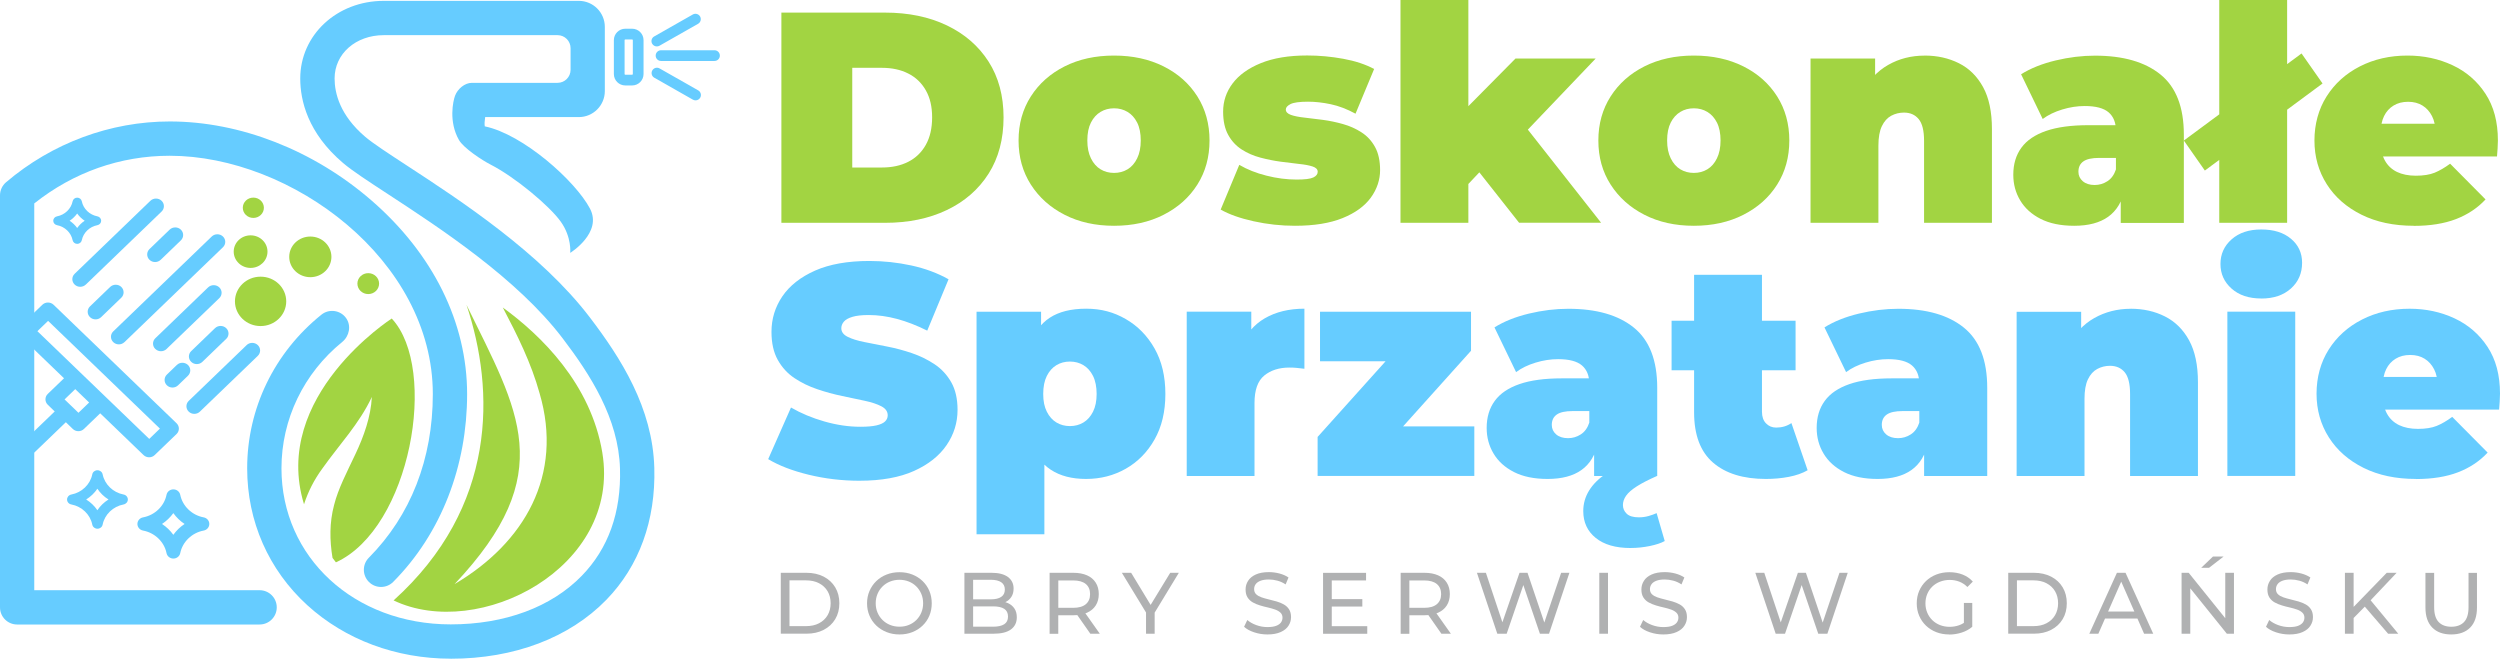 <svg viewBox="0 0 583.1 153.63" xmlns="http://www.w3.org/2000/svg" data-name="Layer 2" id="Layer_2">
  <defs>
    <style>
      .cls-1 {
        fill: #b0b1b2;
      }

      .cls-1, .cls-2, .cls-3 {
        stroke-width: 0px;
      }

      .cls-2 {
        fill: #a2d442;
      }

      .cls-3 {
        fill: #6cf;
      }
    </style>
  </defs>
  <g data-name="Layer 1" id="Layer_1-2">
    <g>
      <g>
        <path d="m182.25,51.96V2.94h24.16c5.46,0,10.27.99,14.43,2.98,4.15,1.99,7.4,4.8,9.73,8.44,2.33,3.64,3.5,7.98,3.5,13.03s-1.17,9.47-3.5,13.13c-2.34,3.67-5.58,6.49-9.73,8.47-4.16,1.99-8.96,2.98-14.43,2.98h-24.16Zm16.53-12.89h6.93c2.33,0,4.38-.44,6.13-1.33,1.75-.89,3.12-2.21,4.1-3.96s1.47-3.89,1.47-6.41-.49-4.57-1.47-6.3-2.35-3.04-4.1-3.92c-1.75-.89-3.79-1.33-6.13-1.33h-6.93v23.25Z" class="cls-2"></path>
        <path d="m259.84,52.66c-4.34,0-8.18-.85-11.52-2.56-3.34-1.7-5.96-4.05-7.88-7.04-1.91-2.99-2.87-6.42-2.87-10.29s.96-7.31,2.87-10.29c1.91-2.99,4.54-5.32,7.88-7s7.18-2.52,11.52-2.52,8.19.84,11.55,2.52,5.99,4.02,7.88,7c1.89,2.99,2.84,6.42,2.84,10.29s-.95,7.31-2.84,10.29c-1.89,2.99-4.52,5.33-7.88,7.04-3.36,1.71-7.21,2.56-11.55,2.56Zm0-12.33c1.17,0,2.22-.28,3.15-.84.93-.56,1.68-1.41,2.24-2.56.56-1.14.84-2.53.84-4.17s-.28-3.07-.84-4.17c-.56-1.1-1.31-1.93-2.24-2.49-.94-.56-1.99-.84-3.15-.84s-2.22.28-3.15.84c-.94.56-1.68,1.39-2.24,2.49-.56,1.1-.84,2.49-.84,4.17s.28,3.02.84,4.17c.56,1.14,1.31,2,2.24,2.56.93.56,1.98.84,3.15.84Z" class="cls-2"></path>
        <path d="m302.07,52.66c-3.27,0-6.49-.35-9.66-1.05-3.17-.7-5.74-1.61-7.7-2.73l4.34-10.43c1.82,1.07,3.93,1.92,6.34,2.52,2.4.61,4.75.91,7.04.91,1.91,0,3.21-.16,3.89-.49.68-.33,1.02-.77,1.02-1.33s-.4-.97-1.19-1.23c-.79-.26-1.84-.46-3.15-.59-1.31-.14-2.74-.32-4.31-.53-1.57-.21-3.14-.53-4.73-.95-1.59-.42-3.04-1.05-4.34-1.89-1.31-.84-2.36-1.97-3.15-3.4-.79-1.42-1.19-3.23-1.19-5.43,0-2.43.74-4.62,2.21-6.58s3.66-3.54,6.58-4.73,6.52-1.79,10.82-1.79c2.8,0,5.6.26,8.4.77,2.8.51,5.21,1.31,7.21,2.38l-4.34,10.43c-1.96-1.07-3.89-1.81-5.78-2.21-1.89-.4-3.65-.59-5.29-.59-2.01,0-3.37.19-4.1.56-.72.37-1.09.79-1.09,1.26,0,.56.4.98,1.19,1.26.79.28,1.84.49,3.15.63,1.31.14,2.74.32,4.31.53s3.13.54,4.69.98c1.56.44,3,1.08,4.31,1.93,1.31.84,2.36,1.97,3.15,3.4.79,1.42,1.19,3.23,1.19,5.43s-.72,4.42-2.17,6.41c-1.45,1.98-3.64,3.57-6.58,4.76s-6.63,1.79-11.07,1.79Z" class="cls-2"></path>
        <path d="m326.65,51.96V0h15.83v51.96h-15.83Zm13.24-6.3l.35-18.63,13.24-13.38h18.7l-17.51,18.35-7.91,6.37-6.86,7.28Zm14.43,6.3l-10.5-13.31,9.73-11.98,19.89,25.28h-19.12Z" class="cls-2"></path>
        <path d="m395.07,52.66c-4.34,0-8.18-.85-11.52-2.56-3.34-1.7-5.96-4.05-7.88-7.04-1.92-2.99-2.87-6.42-2.87-10.29s.96-7.31,2.87-10.29c1.91-2.99,4.54-5.32,7.88-7s7.18-2.52,11.52-2.52,8.19.84,11.55,2.52,5.99,4.02,7.88,7c1.89,2.99,2.84,6.42,2.84,10.29s-.95,7.31-2.84,10.29c-1.89,2.99-4.52,5.33-7.88,7.04-3.36,1.71-7.21,2.56-11.55,2.56Zm0-12.33c1.17,0,2.22-.28,3.15-.84.93-.56,1.68-1.41,2.24-2.56.56-1.14.84-2.53.84-4.17s-.28-3.07-.84-4.17c-.56-1.1-1.31-1.93-2.24-2.49-.93-.56-1.98-.84-3.15-.84s-2.22.28-3.15.84c-.93.56-1.68,1.39-2.24,2.49-.56,1.1-.84,2.49-.84,4.17s.28,3.02.84,4.17c.56,1.14,1.31,2,2.24,2.56.93.56,1.98.84,3.15.84Z" class="cls-2"></path>
        <path d="m448.92,12.96c2.94,0,5.6.6,7.98,1.79,2.38,1.19,4.26,3.05,5.64,5.57,1.38,2.52,2.06,5.79,2.06,9.8v21.85h-15.83v-19.12c0-2.38-.42-4.07-1.26-5.08s-1.98-1.51-3.43-1.51c-1.07,0-2.07.25-2.98.74s-1.63,1.3-2.17,2.42c-.54,1.12-.81,2.64-.81,4.55v18h-15.83V13.66h15.06v11.21l-3.01-3.22c1.49-2.89,3.51-5.06,6.06-6.51,2.54-1.45,5.38-2.17,8.51-2.17Z" class="cls-2"></path>
        <path d="m483.79,52.66c-3.13,0-5.74-.54-7.84-1.61-2.1-1.07-3.69-2.51-4.76-4.31-1.08-1.8-1.61-3.79-1.61-5.99,0-2.47.63-4.58,1.89-6.3,1.26-1.73,3.19-3.03,5.78-3.92,2.59-.89,5.87-1.33,9.84-1.33h7.98v7.63h-5.46c-1.68,0-2.91.27-3.68.81-.77.54-1.16,1.34-1.16,2.42,0,.89.34,1.62,1.02,2.21.68.58,1.6.88,2.77.88,1.07,0,2.06-.29,2.97-.88.91-.58,1.58-1.51,2-2.77l2.03,4.69c-.61,2.85-1.89,4.97-3.85,6.37-1.96,1.4-4.6,2.1-7.91,2.1Zm10.85-.7v-6.79l-1.12-1.82v-12.88c0-1.87-.57-3.29-1.71-4.27-1.14-.98-3-1.47-5.57-1.47-1.73,0-3.48.27-5.25.81-1.77.54-3.29,1.27-4.55,2.21l-5.04-10.43c2.24-1.4,4.93-2.47,8.05-3.22,3.13-.75,6.19-1.12,9.18-1.12,6.58,0,11.68,1.47,15.3,4.41,3.62,2.94,5.43,7.61,5.43,14.01v20.59h-14.71Z" class="cls-2"></path>
        <path d="m514.26,39.78l-4.9-7,27.45-20.31,4.9,7-27.45,20.31Zm3.36,12.19V0h15.83v51.96h-15.83Z" class="cls-2"></path>
        <path d="m563,52.66c-4.67,0-8.74-.86-12.22-2.59-3.48-1.73-6.18-4.1-8.09-7.11s-2.87-6.41-2.87-10.19.95-7.31,2.84-10.29c1.89-2.99,4.48-5.32,7.77-7s6.99-2.52,11.1-2.52c3.78,0,7.27.75,10.47,2.24,3.2,1.49,5.77,3.71,7.7,6.65,1.94,2.94,2.91,6.58,2.91,10.92,0,.56-.03,1.18-.07,1.86-.05.68-.09,1.3-.14,1.86h-29.48v-7.63h21.08l-5.95,2.03c0-1.49-.27-2.77-.81-3.82-.54-1.05-1.27-1.87-2.21-2.45-.93-.58-2.05-.88-3.36-.88s-2.44.29-3.4.88c-.96.58-1.69,1.4-2.21,2.45-.52,1.05-.77,2.32-.77,3.82v2.38c0,1.63.33,3.04.98,4.2s1.59,2.04,2.8,2.63c1.21.58,2.69.88,4.41.88s3.23-.23,4.38-.7c1.14-.47,2.35-1.17,3.61-2.1l8.26,8.33c-1.87,2.01-4.17,3.54-6.9,4.59-2.73,1.05-6.01,1.58-9.84,1.58Z" class="cls-2"></path>
        <path d="m200.53,112.13c-4.11,0-8.08-.47-11.9-1.4-3.83-.93-6.98-2.15-9.46-3.64l5.32-12.04c2.33,1.35,4.94,2.44,7.81,3.26,2.87.82,5.66,1.23,8.37,1.23,1.59,0,2.84-.11,3.75-.32s1.58-.51,2-.91c.42-.4.63-.88.63-1.44,0-.89-.49-1.59-1.47-2.1-.98-.51-2.28-.95-3.89-1.29-1.61-.35-3.37-.72-5.29-1.12-1.92-.4-3.84-.92-5.78-1.58-1.94-.65-3.71-1.52-5.32-2.59-1.61-1.07-2.91-2.49-3.89-4.24s-1.47-3.93-1.47-6.55c0-3.03.85-5.8,2.55-8.3,1.71-2.5,4.25-4.49,7.63-5.99,3.38-1.49,7.6-2.24,12.64-2.24,3.31,0,6.58.35,9.8,1.05,3.22.7,6.12,1.78,8.68,3.22l-4.97,11.98c-2.43-1.21-4.78-2.12-7.04-2.73-2.27-.61-4.47-.91-6.62-.91-1.59,0-2.85.14-3.78.42-.94.28-1.6.65-2,1.12-.4.47-.6.98-.6,1.54,0,.84.49,1.51,1.47,2s2.28.9,3.89,1.22c1.61.33,3.38.68,5.32,1.05,1.94.37,3.86.89,5.78,1.54,1.91.65,3.68,1.52,5.29,2.59,1.61,1.07,2.91,2.48,3.89,4.2.98,1.73,1.47,3.88,1.47,6.44,0,2.99-.85,5.73-2.56,8.23-1.71,2.5-4.24,4.51-7.6,6.02s-7.59,2.28-12.68,2.28Z" class="cls-3"></path>
        <path d="m227.77,124.6v-51.89h15.05v5.18l.07,14.01.7,14.01v18.7h-15.83Zm25.56-12.89c-3.32,0-6.06-.71-8.23-2.14-2.17-1.42-3.77-3.59-4.8-6.51-1.03-2.92-1.54-6.64-1.54-11.17s.48-8.39,1.44-11.31c.96-2.92,2.51-5.08,4.66-6.48,2.15-1.4,4.97-2.1,8.47-2.1s6.44.8,9.24,2.42c2.8,1.61,5.04,3.9,6.72,6.86,1.68,2.97,2.52,6.5,2.52,10.61s-.84,7.65-2.52,10.61c-1.68,2.97-3.92,5.24-6.72,6.83-2.8,1.59-5.88,2.38-9.24,2.38Zm-3.78-12.33c1.17,0,2.22-.28,3.15-.84.93-.56,1.68-1.4,2.24-2.52.56-1.12.84-2.5.84-4.13s-.28-3.08-.84-4.2c-.56-1.12-1.31-1.96-2.24-2.52-.94-.56-1.98-.84-3.15-.84s-2.22.28-3.15.84-1.68,1.4-2.24,2.52c-.56,1.12-.84,2.52-.84,4.2s.28,3.01.84,4.13c.56,1.12,1.31,1.96,2.24,2.52s1.98.84,3.15.84Z" class="cls-3"></path>
        <path d="m276.79,111.01v-38.31h15.06v11.55l-2.45-3.29c1.17-2.99,3.03-5.23,5.6-6.72,2.57-1.49,5.65-2.24,9.24-2.24v14.01c-.7-.09-1.32-.16-1.86-.21-.54-.05-1.09-.07-1.65-.07-2.38,0-4.33.62-5.85,1.86-1.52,1.24-2.28,3.37-2.28,6.41v17.02h-15.83Z" class="cls-3"></path>
        <path d="m307.32,111.01v-9.1l20.38-22.69,2.59,5.04h-22.41v-11.55h35.22v9.1l-20.38,22.69-2.59-5.04h23.74v11.55h-36.55Z" class="cls-3"></path>
        <path d="m360.96,111.71c-3.13,0-5.74-.54-7.84-1.61-2.1-1.07-3.69-2.51-4.76-4.31-1.08-1.8-1.61-3.79-1.61-5.99,0-2.47.63-4.58,1.89-6.3,1.26-1.73,3.19-3.03,5.78-3.92,2.59-.89,5.87-1.33,9.84-1.33h7.98v7.63h-5.46c-1.68,0-2.91.27-3.68.81s-1.16,1.34-1.16,2.42c0,.89.34,1.62,1.02,2.21.68.58,1.6.88,2.77.88,1.07,0,2.06-.29,2.97-.88.91-.58,1.58-1.5,2-2.77l2.03,4.69c-.61,2.85-1.89,4.97-3.85,6.37s-4.6,2.1-7.91,2.1Zm10.85-.7v-6.79l-1.12-1.82v-12.89c0-1.87-.57-3.29-1.71-4.27-1.14-.98-3-1.47-5.57-1.47-1.73,0-3.48.27-5.25.81-1.77.54-3.29,1.27-4.55,2.21l-5.04-10.43c2.24-1.4,4.93-2.47,8.05-3.22,3.13-.75,6.19-1.12,9.18-1.12,6.58,0,11.68,1.47,15.3,4.41,3.62,2.94,5.43,7.61,5.43,14.01v20.59h-14.71Zm8.54,16.81c-3.5,0-6.22-.78-8.16-2.35s-2.91-3.65-2.91-6.27c0-1.73.46-3.33,1.37-4.8.91-1.47,2.24-2.79,3.99-3.96,1.75-1.17,3.86-2.12,6.34-2.87l5.53,3.43c-2.01.89-3.6,1.7-4.76,2.45-1.17.75-1.99,1.47-2.48,2.17s-.74,1.42-.74,2.17c0,.79.29,1.47.88,2.03.58.56,1.53.84,2.84.84.79,0,1.55-.1,2.28-.31.72-.21,1.34-.43,1.86-.67l1.89,6.51c-.84.47-2,.85-3.47,1.16-1.47.3-2.95.46-4.45.46Z" class="cls-3"></path>
        <path d="m389.88,86.36v-11.55h28.92v11.55h-28.92Zm21.99,25.35c-5.28,0-9.38-1.27-12.33-3.82-2.94-2.54-4.41-6.45-4.41-11.73v-32.07h15.83v31.93c0,1.17.31,2.08.95,2.73.63.65,1.41.98,2.35.98,1.35,0,2.54-.35,3.57-1.05l3.78,11c-1.21.7-2.67,1.21-4.38,1.54-1.71.33-3.49.49-5.36.49Z" class="cls-3"></path>
        <path d="m437.93,111.71c-3.13,0-5.74-.54-7.84-1.61-2.1-1.07-3.69-2.51-4.76-4.31-1.08-1.8-1.61-3.79-1.61-5.99,0-2.47.63-4.58,1.89-6.3,1.26-1.73,3.19-3.03,5.78-3.92,2.59-.89,5.87-1.33,9.84-1.33h7.98v7.63h-5.46c-1.68,0-2.91.27-3.68.81s-1.16,1.34-1.16,2.42c0,.89.34,1.62,1.02,2.21.68.58,1.6.88,2.77.88,1.07,0,2.06-.29,2.97-.88.91-.58,1.58-1.5,2-2.77l2.03,4.69c-.61,2.85-1.89,4.97-3.85,6.37s-4.6,2.1-7.91,2.1Zm10.85-.7v-6.79l-1.12-1.82v-12.89c0-1.87-.57-3.29-1.71-4.27-1.14-.98-3-1.47-5.57-1.47-1.73,0-3.48.27-5.25.81-1.77.54-3.29,1.27-4.55,2.21l-5.04-10.43c2.24-1.4,4.93-2.47,8.05-3.22,3.13-.75,6.19-1.12,9.18-1.12,6.58,0,11.68,1.47,15.3,4.41,3.62,2.94,5.43,7.61,5.43,14.01v20.59h-14.71Z" class="cls-3"></path>
        <path d="m496.96,72.01c2.94,0,5.6.59,7.98,1.79s4.26,3.05,5.64,5.57c1.38,2.52,2.07,5.79,2.07,9.8v21.85h-15.83v-19.12c0-2.38-.42-4.07-1.26-5.08-.84-1-1.98-1.5-3.43-1.5-1.07,0-2.06.25-2.97.74-.91.49-1.63,1.29-2.17,2.42-.54,1.12-.8,2.64-.8,4.55v18h-15.83v-38.31h15.05v11.2l-3.01-3.22c1.49-2.89,3.51-5.07,6.06-6.51s5.38-2.17,8.51-2.17Z" class="cls-3"></path>
        <path d="m527.42,69.62c-2.89,0-5.21-.77-6.93-2.31-1.73-1.54-2.59-3.45-2.59-5.74s.86-4.2,2.59-5.74c1.73-1.54,4.04-2.31,6.93-2.31s5.21.72,6.93,2.17c1.73,1.45,2.59,3.32,2.59,5.6,0,2.43-.86,4.42-2.59,5.99-1.73,1.56-4.04,2.35-6.93,2.35Zm-7.91,41.39v-38.31h15.83v38.31h-15.83Z" class="cls-3"></path>
        <path d="m563.49,111.71c-4.67,0-8.74-.86-12.22-2.59-3.48-1.73-6.18-4.1-8.09-7.11-1.91-3.01-2.87-6.41-2.87-10.19s.95-7.31,2.84-10.29c1.89-2.99,4.48-5.32,7.77-7s6.99-2.52,11.1-2.52c3.78,0,7.27.75,10.47,2.24,3.2,1.5,5.77,3.71,7.7,6.65,1.94,2.94,2.91,6.58,2.91,10.92,0,.56-.03,1.18-.07,1.86-.05.68-.09,1.3-.14,1.86h-29.48v-7.63h21.08l-5.95,2.03c0-1.49-.27-2.77-.81-3.82-.54-1.05-1.27-1.87-2.21-2.45-.93-.58-2.05-.88-3.36-.88s-2.44.29-3.4.88c-.96.58-1.69,1.4-2.21,2.45-.52,1.05-.77,2.32-.77,3.82v2.38c0,1.63.33,3.04.98,4.2.65,1.17,1.59,2.04,2.8,2.63,1.21.58,2.69.88,4.41.88s3.23-.23,4.38-.7,2.35-1.17,3.61-2.1l8.26,8.33c-1.87,2.01-4.17,3.54-6.9,4.59s-6.01,1.58-9.84,1.58Z" class="cls-3"></path>
      </g>
      <g>
        <path d="m182.11,147.81v-14.21h5.99c1.52,0,2.85.3,4.01.89,1.16.6,2.06,1.43,2.7,2.5.64,1.07.96,2.31.96,3.71s-.32,2.65-.96,3.71c-.64,1.07-1.54,1.9-2.7,2.5-1.16.6-2.49.89-4.01.89h-5.99Zm2.03-1.77h3.84c1.18,0,2.2-.22,3.05-.67.86-.45,1.53-1.07,2-1.88.47-.8.71-1.74.71-2.79s-.24-2-.71-2.8c-.47-.8-1.14-1.42-2-1.87s-1.88-.67-3.05-.67h-3.84v10.68Z" class="cls-1"></path>
        <path d="m209.8,147.98c-1.08,0-2.09-.18-3.01-.55-.93-.37-1.73-.88-2.41-1.53-.68-.66-1.21-1.42-1.58-2.3-.38-.88-.57-1.84-.57-2.88s.19-2,.57-2.88c.38-.88.91-1.65,1.58-2.3.68-.66,1.47-1.17,2.4-1.53.92-.37,1.93-.55,3.02-.55s2.08.18,2.99.54c.91.36,1.71.87,2.39,1.52.68.66,1.21,1.42,1.58,2.3.37.88.56,1.85.56,2.9s-.19,2.02-.56,2.9c-.37.88-.9,1.65-1.58,2.3-.68.66-1.48,1.16-2.39,1.52-.91.36-1.91.54-2.99.54Zm0-1.81c.79,0,1.51-.13,2.18-.41.67-.27,1.25-.65,1.75-1.15s.88-1.07,1.16-1.74c.28-.66.42-1.39.42-2.17s-.14-1.51-.42-2.17c-.28-.66-.66-1.24-1.16-1.74s-1.08-.88-1.75-1.15c-.67-.27-1.4-.41-2.18-.41s-1.53.14-2.2.41c-.67.27-1.26.65-1.76,1.15-.5.49-.89,1.07-1.17,1.74s-.42,1.39-.42,2.17.14,1.51.42,2.17.67,1.24,1.17,1.74c.5.49,1.09.88,1.76,1.15.67.27,1.4.41,2.2.41Z" class="cls-1"></path>
        <path d="m224.94,147.81v-14.21h6.37c1.64,0,2.9.33,3.78.98.88.66,1.32,1.55,1.32,2.69,0,.77-.17,1.42-.52,1.95-.35.53-.81.93-1.39,1.22s-1.21.43-1.89.43l.37-.61c.81,0,1.53.14,2.15.43s1.12.7,1.48,1.25c.37.55.55,1.23.55,2.04,0,1.22-.46,2.16-1.37,2.83s-2.27,1-4.07,1h-6.78Zm2.03-1.64h4.67c1.12,0,1.98-.19,2.58-.57.59-.38.89-.97.89-1.79s-.3-1.43-.89-1.81c-.6-.38-1.46-.57-2.58-.57h-4.85v-1.64h4.34c1.03,0,1.83-.19,2.39-.57.57-.38.85-.95.85-1.71s-.29-1.33-.85-1.71c-.57-.38-1.37-.57-2.39-.57h-4.16v10.92Z" class="cls-1"></path>
        <path d="m244.81,147.81v-14.21h5.54c1.24,0,2.31.2,3.19.59.88.39,1.56.96,2.03,1.71.47.74.71,1.63.71,2.66s-.24,1.91-.71,2.65c-.47.74-1.15,1.3-2.03,1.7-.88.39-1.94.59-3.19.59h-4.43l.91-.93v5.26h-2.03Zm2.03-5.05l-.91-.99h4.37c1.3,0,2.28-.28,2.95-.84s1-1.35,1-2.36-.33-1.8-1-2.36c-.67-.55-1.65-.83-2.95-.83h-4.37l.91-1.01v8.4Zm7.47,5.05l-3.61-5.16h2.17l3.65,5.16h-2.21Z" class="cls-1"></path>
        <path d="m267.3,147.81v-5.44l.47,1.26-6.11-10.03h2.17l5.13,8.46h-1.18l5.16-8.46h2.01l-6.09,10.03.45-1.26v5.44h-2.01Z" class="cls-1"></path>
        <path d="m295.62,147.98c-1.08,0-2.12-.17-3.11-.5-.99-.33-1.77-.76-2.34-1.29l.75-1.58c.54.47,1.23.87,2.07,1.18.84.31,1.71.47,2.62.47.82,0,1.49-.09,2.01-.28.51-.19.89-.45,1.14-.78.24-.33.37-.71.37-1.13,0-.49-.16-.88-.48-1.18s-.73-.54-1.24-.72c-.51-.18-1.06-.34-1.67-.48-.61-.13-1.22-.29-1.84-.48-.62-.18-1.18-.42-1.68-.7s-.92-.67-1.23-1.15-.47-1.1-.47-1.86.19-1.4.58-2.02c.39-.62.98-1.11,1.79-1.48.8-.37,1.83-.56,3.07-.56.83,0,1.64.11,2.46.32.81.22,1.52.53,2.11.93l-.67,1.62c-.61-.41-1.25-.7-1.93-.88-.68-.18-1.33-.27-1.97-.27-.8,0-1.46.1-1.97.3s-.89.47-1.13.81c-.24.34-.35.72-.35,1.14,0,.5.16.9.48,1.2.32.3.73.53,1.24.71.51.18,1.06.33,1.67.48.61.14,1.22.3,1.84.48.62.18,1.18.41,1.68.69s.92.66,1.23,1.14.47,1.08.47,1.83-.2,1.38-.59,2c-.39.62-1,1.11-1.82,1.48-.82.37-1.85.56-3.1.56Z" class="cls-1"></path>
        <path d="m310.62,146.05h8.28v1.77h-10.31v-14.21h10.03v1.77h-8v10.68Zm-.18-6.31h7.31v1.73h-7.31v-1.73Z" class="cls-1"></path>
        <path d="m326.69,147.81v-14.21h5.54c1.25,0,2.31.2,3.19.59.88.39,1.56.96,2.03,1.71.47.74.71,1.63.71,2.66s-.24,1.91-.71,2.65c-.47.74-1.15,1.3-2.03,1.7-.88.39-1.94.59-3.19.59h-4.42l.91-.93v5.26h-2.03Zm2.03-5.05l-.91-.99h4.36c1.3,0,2.28-.28,2.95-.84s1.01-1.35,1.01-2.36-.34-1.8-1.01-2.36c-.67-.55-1.65-.83-2.95-.83h-4.36l.91-1.01v8.4Zm7.47,5.05l-3.61-5.16h2.17l3.65,5.16h-2.21Z" class="cls-1"></path>
        <path d="m349.23,147.81l-4.75-14.21h2.09l4.37,13.11h-1.06l4.53-13.11h1.87l4.43,13.11h-1.02l4.43-13.11h1.93l-4.75,14.21h-2.13l-4.14-12.16h.55l-4.16,12.16h-2.17Z" class="cls-1"></path>
        <path d="m373.02,147.81v-14.21h2.03v14.21h-2.03Z" class="cls-1"></path>
        <path d="m387.95,147.98c-1.08,0-2.12-.17-3.11-.5s-1.77-.76-2.33-1.29l.75-1.58c.54.47,1.23.87,2.07,1.18.84.31,1.71.47,2.62.47.83,0,1.5-.09,2.01-.28s.89-.45,1.14-.78c.24-.33.37-.71.37-1.13,0-.49-.16-.88-.48-1.18s-.73-.54-1.24-.72-1.07-.34-1.68-.48c-.61-.13-1.22-.29-1.84-.48s-1.18-.42-1.69-.7c-.51-.28-.92-.67-1.23-1.15-.31-.48-.47-1.1-.47-1.86s.19-1.4.58-2.02c.38-.62.98-1.11,1.79-1.48s1.83-.56,3.08-.56c.82,0,1.64.11,2.46.32.81.22,1.52.53,2.11.93l-.67,1.62c-.61-.41-1.25-.7-1.93-.88-.68-.18-1.33-.27-1.97-.27-.8,0-1.46.1-1.97.3-.52.2-.89.47-1.13.81-.24.34-.36.72-.36,1.14,0,.5.16.9.48,1.2s.73.53,1.24.71c.51.18,1.07.33,1.68.48.61.14,1.22.3,1.84.48.62.18,1.18.41,1.69.69s.92.66,1.23,1.14c.31.47.47,1.08.47,1.83s-.2,1.38-.59,2c-.39.62-1,1.11-1.82,1.48-.82.37-1.85.56-3.1.56Z" class="cls-1"></path>
        <path d="m414.16,147.81l-4.75-14.21h2.09l4.36,13.11h-1.05l4.53-13.11h1.87l4.42,13.11h-1.01l4.42-13.11h1.93l-4.75,14.21h-2.13l-4.14-12.16h.55l-4.16,12.16h-2.17Z" class="cls-1"></path>
        <path d="m454.63,147.98c-1.1,0-2.1-.18-3.02-.54-.92-.36-1.72-.87-2.4-1.52-.68-.66-1.21-1.42-1.58-2.3-.38-.88-.57-1.85-.57-2.9s.19-2.02.57-2.9c.38-.88.91-1.65,1.59-2.3.68-.66,1.49-1.16,2.41-1.52.92-.36,1.94-.54,3.04-.54s2.15.18,3.09.55,1.72.91,2.38,1.64l-1.26,1.26c-.58-.57-1.21-.98-1.9-1.25-.68-.26-1.42-.4-2.22-.4s-1.57.14-2.26.41c-.7.27-1.3.65-1.81,1.14s-.9,1.07-1.18,1.74-.42,1.4-.42,2.18.14,1.49.42,2.16c.28.67.67,1.25,1.18,1.75s1.11.88,1.79,1.15c.69.27,1.44.41,2.25.41.76,0,1.48-.12,2.18-.36.7-.24,1.34-.63,1.94-1.19l1.16,1.54c-.7.6-1.53,1.05-2.47,1.35-.94.3-1.91.46-2.91.46Zm3.43-2.07v-5.28h1.95v5.54l-1.95-.26Z" class="cls-1"></path>
        <path d="m468.4,147.81v-14.21h5.99c1.52,0,2.85.3,4.01.89,1.16.6,2.06,1.43,2.7,2.5.64,1.07.96,2.31.96,3.71s-.32,2.65-.96,3.71c-.64,1.07-1.54,1.9-2.7,2.5-1.16.6-2.49.89-4.01.89h-5.99Zm2.03-1.77h3.84c1.18,0,2.2-.22,3.05-.67.86-.45,1.53-1.07,2-1.88.47-.8.71-1.74.71-2.79s-.24-2-.71-2.8c-.47-.8-1.14-1.42-2-1.87s-1.88-.67-3.05-.67h-3.84v10.68Z" class="cls-1"></path>
        <path d="m487.31,147.81l6.44-14.21h2.01l6.46,14.21h-2.13l-5.74-13.07h.81l-5.74,13.07h-2.09Zm2.74-3.55l.55-1.62h8l.59,1.62h-9.13Z" class="cls-1"></path>
        <path d="m508.83,147.81v-14.21h1.66l9.4,11.67h-.87v-11.67h2.03v14.21h-1.66l-9.4-11.67h.87v11.67h-2.03Zm4.57-15.37l2.76-2.64h2.48l-3.41,2.64h-1.83Z" class="cls-1"></path>
        <path d="m533.96,147.98c-1.08,0-2.12-.17-3.11-.5s-1.77-.76-2.33-1.29l.75-1.58c.54.47,1.23.87,2.07,1.18.84.31,1.71.47,2.62.47.83,0,1.5-.09,2.01-.28s.89-.45,1.14-.78c.24-.33.37-.71.37-1.13,0-.49-.16-.88-.48-1.18s-.73-.54-1.24-.72-1.07-.34-1.68-.48c-.61-.13-1.22-.29-1.84-.48s-1.18-.42-1.69-.7c-.51-.28-.92-.67-1.23-1.15-.31-.48-.47-1.1-.47-1.86s.19-1.4.58-2.02c.38-.62.98-1.11,1.79-1.48s1.83-.56,3.08-.56c.82,0,1.64.11,2.46.32.81.22,1.52.53,2.11.93l-.67,1.62c-.61-.41-1.25-.7-1.93-.88-.68-.18-1.33-.27-1.97-.27-.8,0-1.46.1-1.97.3-.52.2-.89.47-1.13.81-.24.34-.36.72-.36,1.14,0,.5.16.9.48,1.2s.73.53,1.24.71c.51.18,1.07.33,1.68.48.61.14,1.22.3,1.84.48.62.18,1.18.41,1.69.69s.92.66,1.23,1.14c.31.47.47,1.08.47,1.83s-.2,1.38-.59,2c-.39.62-1,1.11-1.82,1.48-.82.37-1.85.56-3.1.56Z" class="cls-1"></path>
        <path d="m546.93,147.81v-14.21h2.03v14.21h-2.03Zm1.79-3.43l-.1-2.48,8.06-8.3h2.31l-6.23,6.58-1.14,1.26-2.9,2.94Zm8.28,3.43l-5.83-6.78,1.36-1.5,6.84,8.28h-2.38Z" class="cls-1"></path>
        <path d="m571.71,147.98c-1.87,0-3.34-.53-4.4-1.6s-1.6-2.63-1.6-4.69v-8.08h2.03v8c0,1.58.35,2.74,1.05,3.47.7.73,1.68,1.1,2.95,1.1s2.28-.37,2.97-1.1c.7-.73,1.05-1.89,1.05-3.47v-8h1.97v8.08c0,2.06-.53,3.62-1.59,4.69s-2.54,1.6-4.42,1.6Z" class="cls-1"></path>
      </g>
      <g>
        <path d="m75.22,109.23c3.99-5.62,8.56-10.37,11.51-16.64-.23,4.6-1.87,9.18-3.83,13.32-1.96,4.17-4.01,8.02-4.98,11.89-1.09,4.1-1.04,8.23-.36,12.33.26.34.52.68.79,1.03,17.38-7.93,23.99-45.08,13.02-56.87,0,0-28.2,18.09-20.46,43.33.93-2.9,2.34-5.71,4.31-8.39Z" class="cls-2"></path>
        <path d="m140.49,105.6c-2.66-16.09-14.31-27.4-23.22-33.88,3.36,6.41,6.63,12.92,8.59,20.03,5.58,19.02-3.48,34.84-19.84,44.49,24.45-25.88,14.94-40.23,2.78-65.15,6.7,20.03,7.14,47.17-17,68.95,19.84,9.49,53.12-7.59,48.69-34.43Z" class="cls-2"></path>
        <path d="m105.13,153.63c-12.75,0-24.62-4.43-33.44-12.46-9.05-8.25-14.04-19.59-14.04-31.94,0-13.92,6.31-26.98,17.31-35.83,1.79-1.44,4.43-1.09,5.77.8,1.24,1.74.76,4.2-.9,5.55-9.02,7.33-14.18,18.06-14.18,29.48,0,20.75,16.97,36.4,39.48,36.4,12.6,0,23.45-4.02,30.56-11.33,6.2-6.37,9.2-14.77,8.92-24.96-.33-11.77-6.96-22-13.4-30.46-10.62-13.95-28.7-25.75-40.67-33.57-4.67-3.05-8.37-5.46-10.52-7.29-8.26-7.02-9.99-14.6-9.99-19.72C70.04,8.15,78.59.2,89.51.2h45.49c3.35,0,6.07,2.72,6.07,6.07v14.97c0,3.35-2.72,6.07-6.07,6.07h-21.84c-.14.88-.18,1.68-.09,2.16,8.96,1.86,21.14,12.73,24.54,19.19,2.96,5.63-4.61,10.32-4.61,10.32,0,0,.39-3.65-2.22-7.3-2.61-3.65-10.63-10.37-16.37-13.3-2-1.02-6.29-3.85-7.37-5.74-2.44-4.28-1.36-9.09-.91-10.3.58-1.58,2.25-3.02,3.93-3.02h19.99c1.67,0,3.03-1.36,3.03-3.03v-5.06c0-1.67-1.36-3.03-3.03-3.03h-40.53c-6.54,0-11.48,4.34-11.48,10.1,0,3.43,1.24,8.59,7.17,13.63,1.77,1.5,5.45,3.91,9.71,6.69,12.43,8.11,31.21,20.38,42.66,35.42,7.21,9.47,14.64,21.05,15.03,35.09.34,12.25-3.53,22.89-11.18,30.76-8.63,8.87-21.52,13.75-36.29,13.75Z" class="cls-3"></path>
        <path d="m60.56,145.66H4c-2.21,0-4-1.79-4-4V45.56c0-1.17.52-2.29,1.41-3.05,10.76-9.15,24.33-14.18,38.19-14.18,16.41,0,33.55,6.71,47.04,18.42,14.39,12.48,22.31,28.52,22.31,45.17s-5.96,32.43-17.24,43.8c-1.56,1.57-4.09,1.58-5.66.02-1.57-1.56-1.58-4.09-.02-5.66,9.76-9.84,14.92-23.04,14.92-38.17,0-31.3-32.98-55.58-61.36-55.58-11.54,0-22.43,3.84-31.6,11.12v90.21h52.56c2.21,0,4,1.79,4,4s-1.79,4-4,4Z" class="cls-3"></path>
        <path d="m147.44,19.93h-1.6c-1.46,0-2.66-1.19-2.66-2.66v-7.91c0-1.46,1.19-2.66,2.66-2.66h1.6c1.46,0,2.66,1.19,2.66,2.66v7.91c0,1.46-1.19,2.66-2.66,2.66Zm-1.6-10.73c-.09,0-.16.07-.16.16v7.91c0,.09.07.16.16.16h1.6c.09,0,.16-.07.16-.16v-7.91c0-.09-.07-.16-.16-.16h-1.6Z" class="cls-3"></path>
        <path d="m166.65,14.22h-12.47c-.69,0-1.25-.56-1.25-1.25s.56-1.25,1.25-1.25h12.47c.69,0,1.25.56,1.25,1.25s-.56,1.25-1.25,1.25Z" class="cls-3"></path>
        <g>
          <path d="m153.2,10.83c-.43,0-.86-.23-1.09-.63-.34-.6-.13-1.36.47-1.7l9.01-5.12c.6-.34,1.36-.13,1.7.47.34.6.13,1.36-.47,1.7l-9.01,5.12c-.2.11-.41.16-.62.16Z" class="cls-3"></path>
          <path d="m162.24,23.41c-.21,0-.42-.05-.62-.16l-9.01-5.12c-.6-.34-.81-1.1-.47-1.7.34-.6,1.1-.81,1.7-.47l9.01,5.12c.6.34.81,1.1.47,1.7-.23.41-.65.63-1.09.63Z" class="cls-3"></path>
        </g>
        <ellipse ry="4.74" rx="4.92" cy="59.91" cx="72.38" class="cls-2"></ellipse>
        <ellipse ry="2.37" rx="2.46" cy="48.46" cx="59.09" class="cls-2"></ellipse>
        <ellipse ry="2.44" rx="2.53" cy="66.15" cx="85.89" class="cls-2"></ellipse>
        <ellipse ry="5.76" rx="5.98" cy="70.29" cx="60.78" class="cls-2"></ellipse>
        <ellipse ry="3.8" rx="3.94" cy="58.69" cx="58.45" class="cls-2"></ellipse>
        <g>
          <path d="m15.64,116.5c0,.57.42,1.06,1,1.16,2.45.46,4.41,2.34,4.88,4.7.11.56.62.96,1.21.96s1.1-.4,1.21-.96c.47-2.36,2.43-4.24,4.88-4.7.58-.11,1-.6,1-1.16s-.42-1.06-1-1.16c-2.44-.46-4.4-2.34-4.88-4.7-.11-.56-.62-.96-1.21-.96s-1.1.4-1.21.96c-.47,2.35-2.43,4.24-4.88,4.7-.58.11-1,.6-1,1.16Zm4.46,0c1.04-.65,1.94-1.51,2.61-2.51.67,1.01,1.55,1.87,2.6,2.51-1.05.65-1.93,1.5-2.6,2.51-.67-1-1.57-1.86-2.61-2.51Z" class="cls-3"></path>
          <path d="m12.42,51.49c0,.5.37.93.88,1.03,1.83.34,3.29,1.75,3.64,3.51.1.49.55.85,1.07.85s.97-.36,1.07-.85c.35-1.76,1.82-3.17,3.64-3.51.51-.1.88-.53.88-1.03,0-.5-.37-.93-.88-1.03-1.82-.34-3.29-1.75-3.64-3.51-.1-.49-.55-.85-1.07-.85s-.97.36-1.07.85c-.35,1.76-1.82,3.17-3.64,3.51-.51.1-.88.53-.88,1.03Zm3.82,0c.69-.46,1.28-1.03,1.76-1.69.47.66,1.06,1.23,1.75,1.69-.69.45-1.28,1.03-1.75,1.69-.47-.66-1.07-1.23-1.76-1.69Z" class="cls-3"></path>
          <path d="m32.05,122.21c0,.75.55,1.4,1.32,1.54,2.74.51,4.94,2.63,5.47,5.26.15.74.82,1.27,1.6,1.27s1.45-.53,1.6-1.27c.53-2.64,2.73-4.75,5.46-5.26.77-.14,1.32-.79,1.32-1.54s-.55-1.4-1.32-1.54c-2.74-.51-4.93-2.63-5.46-5.26-.15-.74-.82-1.27-1.6-1.27s-1.45.53-1.6,1.27c-.53,2.64-2.73,4.75-5.47,5.26-.77.14-1.32.79-1.32,1.54Zm5.74,0c1.03-.68,1.92-1.54,2.64-2.53.7.99,1.59,1.85,2.62,2.53-1.03.68-1.92,1.54-2.62,2.53-.71-.99-1.61-1.85-2.64-2.53Z" class="cls-3"></path>
          <path d="m4.82,75.98c-.72.69-.72,1.82,0,2.51l10.11,9.74-3.79,3.65c-.35.33-.54.79-.54,1.26s.19.92.54,1.26l1.62,1.57-7.19,6.92c-.72.69-.72,1.82,0,2.51.36.35.83.52,1.3.52s.94-.17,1.3-.52l7.19-6.92,1.62,1.57c.36.35.83.52,1.3.52s.94-.17,1.3-.52l3.79-3.65,10.11,9.74c.36.35.83.52,1.3.52s.94-.17,1.3-.52l5.1-4.91c.72-.69.72-1.82,0-2.51l-28.69-27.64c-.72-.69-1.89-.69-2.61,0l-5.1,4.91Zm12.72,14.77l3.25,3.13-2.49,2.4-1.62-1.56s0,0,0,0c0,0,0,0,0,0l-1.62-1.56,2.49-2.4Zm-8.81-13.51l2.49-2.4,26.08,25.13-2.49,2.4-10.11-9.74s0,0,0,0l-5.86-5.64-10.11-9.74Z" class="cls-3"></path>
          <path d="m57.52,80.49c.72-.69,1.89-.69,2.61,0,.72.69.72,1.82,0,2.51l-13.51,13.01c-.36.35-.83.52-1.3.52s-.94-.17-1.3-.52c-.72-.69-.72-1.82,0-2.51l13.51-13.01Z" class="cls-3"></path>
          <path d="m52.75,79.05l-5.55,5.35c-.36.35-.83.52-1.3.52s-.94-.17-1.3-.52c-.72-.69-.72-1.82,0-2.51l5.55-5.35c.72-.69,1.89-.69,2.61,0,.72.69.72,1.82,0,2.51Z" class="cls-3"></path>
          <path d="m41.23,85.13c.72-.69,1.89-.69,2.61,0s.72,1.82,0,2.51l-2.31,2.23c-.36.35-.83.52-1.3.52s-.94-.17-1.3-.52c-.72-.69-.72-1.82,0-2.51l2.31-2.23Z" class="cls-3"></path>
          <path d="m36.23,81.4c-.72-.69-.72-1.82,0-2.51l12.31-11.86c.72-.69,1.89-.69,2.61,0,.72.69.72,1.82,0,2.51l-12.31,11.86c-.36.35-.83.52-1.3.52s-.94-.17-1.3-.52Z" class="cls-3"></path>
          <path d="m29.02,79.8c-.36.35-.83.52-1.3.52s-.94-.17-1.3-.52c-.72-.69-.72-1.82,0-2.51l22.97-22.13c.72-.69,1.89-.69,2.61,0,.72.69.72,1.82,0,2.51l-22.97,22.13Z" class="cls-3"></path>
          <path d="m37.47,60.6c-.36.35-.83.52-1.3.52s-.94-.17-1.3-.52c-.72-.69-.72-1.82,0-2.51l4.7-4.53c.72-.69,1.89-.69,2.61,0,.72.69.72,1.82,0,2.51l-4.7,4.53Z" class="cls-3"></path>
          <path d="m28.29,66.93c.72.69.72,1.82,0,2.51l-4.7,4.53c-.36.35-.83.52-1.3.52s-.94-.17-1.3-.52c-.72-.69-.72-1.82,0-2.51l4.7-4.53c.72-.69,1.89-.69,2.61,0Z" class="cls-3"></path>
          <path d="m20.01,66.37c-.36.35-.83.52-1.3.52s-.94-.17-1.3-.52c-.72-.69-.72-1.82,0-2.51l17.67-17.03c.72-.69,1.89-.69,2.61,0,.72.69.72,1.82,0,2.51l-17.67,17.03Z" class="cls-3"></path>
        </g>
      </g>
    </g>
  </g>
</svg>